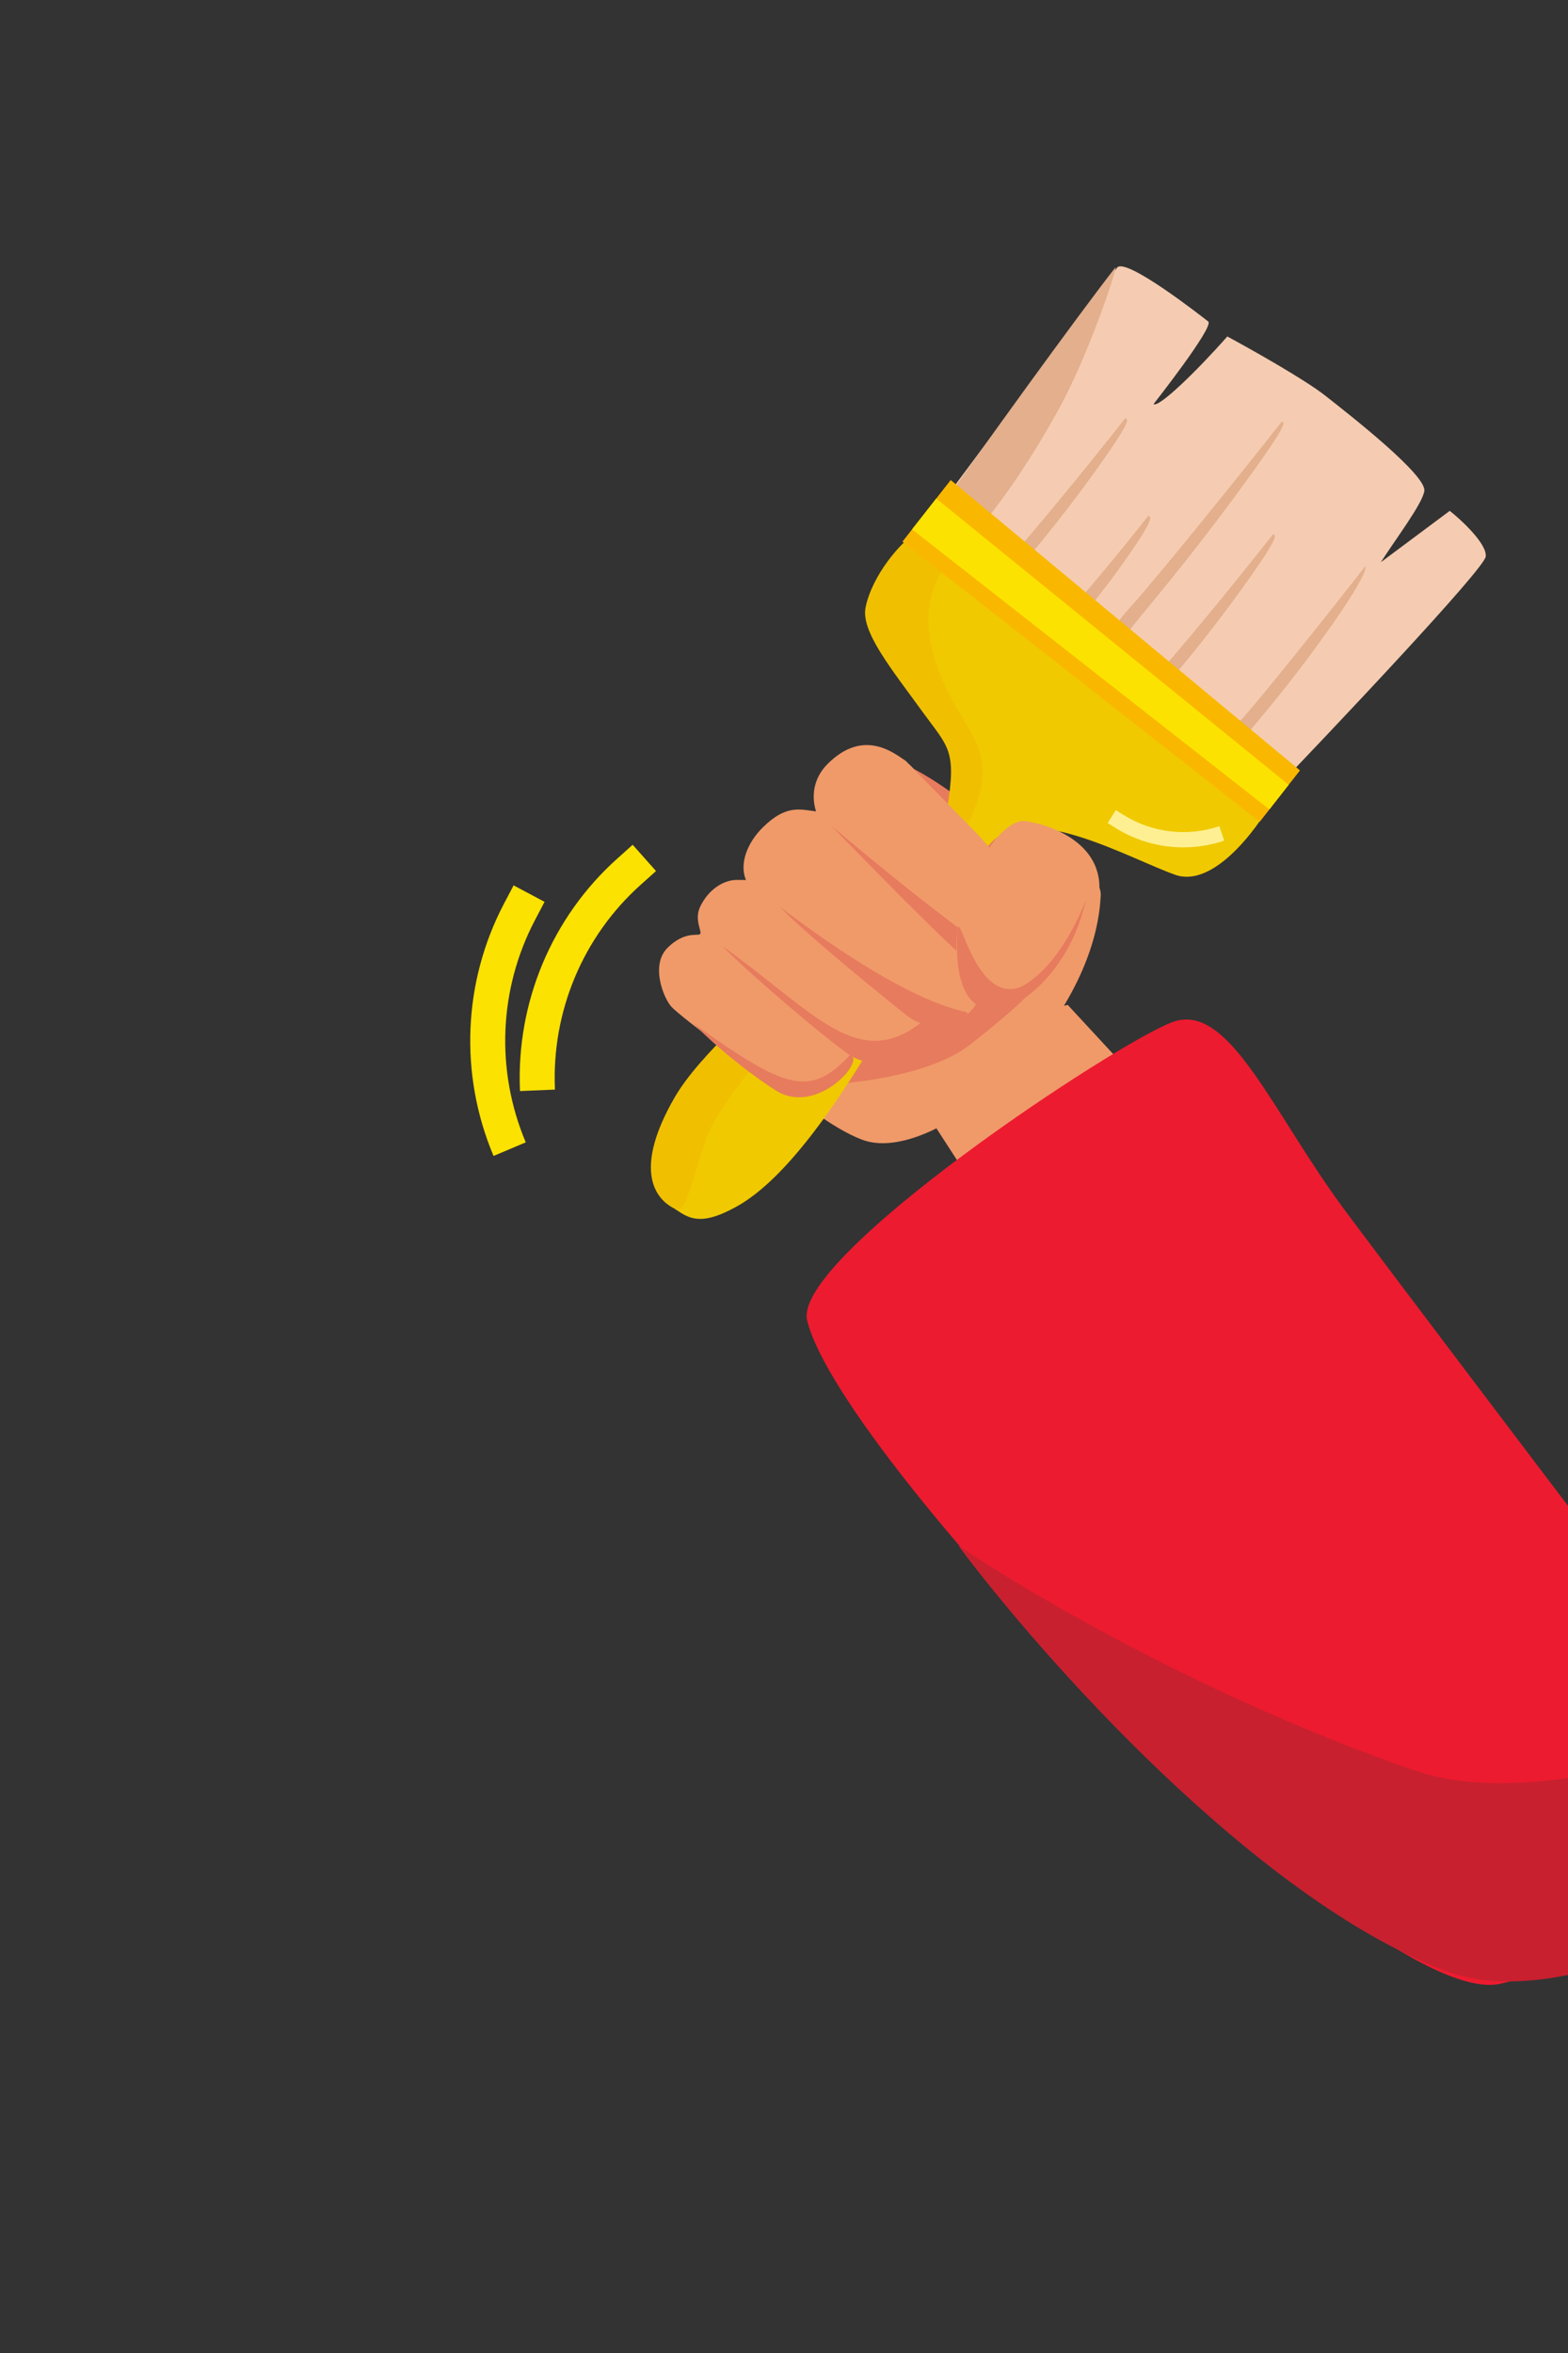 <svg width="400" height="600" viewBox="0 0 400 600" fill="none" xmlns="http://www.w3.org/2000/svg">
<rect x="0" y="0" width="400" height="600" fill="#333333" stroke="none"/>
<g clip-path="url(#clip0_6528_84200)">
<path d="M225.033 266.337L270.829 337.028L314.72 302.003L272.38 256.247L225.033 266.337Z" fill="#F09A69"/>
<path d="M552.806 406.122C599.881 368.793 609.218 337.154 604.339 304.16C595.352 262.976 428.523 364.915 386.986 396.258C320.839 446.171 357.002 515.23 392.486 502.384C459.348 478.179 496.538 450.742 552.806 406.122Z" fill="#ED1B2F"/>
<path d="M343.441 309.107C358.519 329.28 392.213 373.726 407.175 393.427C453.893 448.759 416.116 498.814 382.632 505.875C349.149 512.936 214.454 372.455 205.907 336.695C202.061 320.604 284.564 266.011 299.095 260.629C313.627 255.248 324.592 283.892 343.441 309.107Z" fill="#ED1B2F"/>
<path d="M361.324 451.605C413.953 469.643 545.408 403.875 570.486 370.765C564.73 399.854 428.712 525.378 368.497 502.479C320.324 484.159 265.711 422.57 244.426 394.066C261.463 405.73 308.694 433.568 361.324 451.605Z" fill="#C8202F"/>
<path d="M219.83 290.583C204.996 284.84 184.436 263.055 176.011 252.881C173.879 250.362 225.76 188.569 232.272 195.22C252.994 216.386 281.229 218.734 280.796 228.32C279.275 262.05 238.372 297.762 219.83 290.583Z" fill="#F09A69"/>
<path d="M247.44 266.399C238.053 273.747 219.408 276.187 211.259 276.488C199.649 274.037 218.312 195.083 226.47 194.006C234.627 192.929 272.331 223.607 273.383 234.092C274.436 244.576 259.174 257.214 247.44 266.399Z" fill="#E77B5E"/>
<path d="M223.293 163.137C217.72 154.712 229.095 140.628 235.479 134.639L281.052 170.35L172.686 308.642C167.972 304.948 165.053 302.661 167.843 292.165C175.654 262.775 235.7 218.516 242.749 206.284C249.797 194.052 230.259 173.669 223.293 163.137Z" fill="#F0C900"/>
<path d="M299.77 223.062C309.283 226.459 320.239 212.046 324.527 204.416L278.954 168.704L170.588 306.996C175.302 310.69 178.221 312.977 187.746 307.759C214.415 293.146 243.031 224.258 253.223 214.489C263.414 204.72 287.878 218.817 299.77 223.062Z" fill="#F0C900"/>
<path fill-rule="evenodd" clip-rule="evenodd" d="M286.587 207.78L284.655 206.565L282.566 209.86L284.498 211.075C292.778 216.285 302.983 217.491 312.294 214.361L311.068 210.675C302.867 213.432 293.879 212.369 286.587 207.78Z" fill="#FEF092"/>
<path d="M379.005 141.938C378.559 145.179 340.717 185.233 321.852 204.855L234.301 136.25C250.464 114.51 283.225 70.475 284.968 68.251C287.147 65.471 306.602 80.716 308.224 81.987C309.845 83.257 294.271 103.042 294.271 103.042C295.568 104.059 305.285 94.643 313.088 85.798C319.218 89.106 332.777 96.739 337.965 100.805C344.45 105.886 363.906 121.132 363.349 125.183C362.903 128.423 356.075 137.38 352.258 143.364L369.834 130.265C372.536 132.382 379.45 138.698 379.005 141.938Z" fill="#F5CCB1"/>
<path d="M338.664 160.937C327.664 176.39 320.299 184.373 316.96 188.635C314.701 189.157 311.323 189.032 315.88 184.35C320.437 179.667 339.385 155.77 348.289 144.407C348.747 144.766 347.464 148.574 338.664 160.937Z" fill="#E3AF8C"/>
<path d="M317.963 148.513C306.647 164.37 299.1 172.585 295.671 176.962C293.382 177.523 289.971 177.44 294.636 172.619C299.302 167.798 315.635 147.866 324.781 136.195C325.239 136.554 327.017 135.827 317.963 148.513Z" fill="#E3AF8C"/>
<path d="M288.104 141.314C279.557 153.637 273.594 159.831 270.956 163.198C268.931 163.423 265.81 162.97 269.525 159.36C273.241 155.751 285.907 140.499 292.943 131.521C293.401 131.88 294.941 131.457 288.104 141.314Z" fill="#E3AF8C"/>
<path d="M270.192 104.147C261.035 120.826 253.545 130.066 250.116 134.443C247.827 135.004 238.062 132.608 241.768 127.015C247.878 117.795 275.409 79.841 284.555 68.17C285.013 68.529 277.692 90.486 270.192 104.147Z" fill="#E3AF8C"/>
<path d="M317.526 123.187C302.516 143.758 292.859 154.666 288.374 160.39C285.734 161.4 281.936 161.811 287.868 155.374C293.799 148.936 315.022 122.765 326.982 107.503C327.44 107.862 329.534 106.731 317.526 123.187Z" fill="#E3AF8C"/>
<path d="M280.251 118.96C268.934 134.817 261.388 143.032 257.958 147.409C255.669 147.97 252.258 147.888 256.923 143.066C261.589 138.245 277.922 118.314 287.068 106.642C287.526 107.001 289.304 106.274 280.251 118.96Z" fill="#E3AF8C"/>
<path d="M237.941 166.182C234.044 151.467 241.237 143.091 245.321 140.742C242.248 138.706 235.488 134.984 233.038 136.394C229.975 138.155 222.548 146.503 220.818 154.835C219.533 161.023 227.435 170.594 235.354 181.528C241.908 190.578 244.146 191.145 241.559 206.492C238.972 221.838 184.728 257.926 172.08 279.874C161.823 297.672 166.89 304.869 170.842 307.488C174.793 310.107 174.349 307.916 179.999 290.809C184.519 277.122 217.41 242.934 233.291 227.551C237.518 224.033 246.752 214.103 249.875 202.524C253.78 188.051 242.813 184.575 237.941 166.182Z" fill="#F0C000"/>
<path d="M321.363 209.545L331.625 196.449L242.531 122.407L230.217 138.122L321.363 209.545Z" fill="#FAB700"/>
<path d="M328.747 200.114L238.832 127.12L232.674 134.978L323.821 206.4L328.747 200.114Z" fill="#FCE200"/>
<path d="M267.192 243.548C268.817 239.174 258.157 221.526 248.364 211.693L239.156 202.286L231.096 194.055C228.275 192.212 220.411 185.496 211.112 194.812C207.259 198.672 207.057 203.412 208.171 206.903C204.008 206.374 200.529 205.173 194.65 210.929C190.626 214.868 188.552 220.267 190.297 224.402C190.297 224.402 188.828 224.381 187.97 224.377C184.667 224.364 180.727 226.733 178.588 231.26C176.979 234.666 179.353 237.844 178.514 238.241C177.675 238.638 174.502 237.563 170.333 241.644C165.857 246.026 169.229 254.504 171.336 256.783C173.442 259.061 196.114 276.764 204.83 278.813C212.351 278.339 217.482 272.821 216.809 269.047C217.526 269.116 222.131 272.7 228.687 269.598C235.014 266.601 234.78 261.493 236.367 259.786C245.697 264.63 251.99 253.387 250.407 250.045C260.231 252.354 265.16 249.016 267.192 243.548Z" fill="#F09A69"/>
<path d="M248.088 245.866C252.53 248.703 264.321 247.442 259.967 246.416C255.607 245.393 237.756 232.229 211.962 210.473C219.505 218.224 243.646 243.028 248.088 245.866Z" fill="#E77B5E"/>
<path d="M231.416 259.023C238.77 264.805 248.833 258.633 246.46 258.075C242.1 257.051 229.028 253.977 198.876 231.197C206.42 238.949 227.341 255.819 231.416 259.023Z" fill="#E77B5E"/>
<path d="M216.794 269.047C227.922 276.154 240.139 261.078 235.785 260.052C219.197 274.086 207.67 257.926 184.252 241.222C191.796 248.973 212.351 266.21 216.794 269.047Z" fill="#E77B5E"/>
<path d="M197.833 278.027C208.441 284.804 221.172 270.061 216.818 269.035C206.554 280.073 200.273 277.672 176.868 260.961C184.412 268.712 193.391 275.189 197.833 278.027Z" fill="#E77B5E"/>
<path d="M279.595 231.811C284.422 215.571 267.798 210.352 262.377 209.519C252.642 206.632 236.433 241.826 247.945 253.585C259.457 265.344 277.251 239.698 279.595 231.811Z" fill="#F09A69"/>
<path d="M244.27 237.185C244.681 231.269 248.771 256.184 260.454 251.652C273.802 244.646 279.707 220.17 276.082 232.932C269.442 256.304 241.86 271.876 244.27 237.185Z" fill="#E77B5E"/>
<path fill-rule="evenodd" clip-rule="evenodd" d="M163.448 225.609L167.354 222.112L161.399 215.415L157.493 218.912C140.751 233.901 131.631 255.672 132.653 278.212L141.569 277.838C140.669 257.985 148.702 238.81 163.448 225.609Z" fill="#FCE200"/>
<path fill-rule="evenodd" clip-rule="evenodd" d="M136.474 234.616L138.917 229.967L131.019 225.764L128.576 230.413C118.106 250.337 117.126 273.961 125.905 294.761L134.121 291.291C126.388 272.972 127.252 252.164 136.474 234.616Z" fill="#FCE200"/>
</g>
<defs>
<clipPath id="clip0_6528_84200">
<rect width="400" height="600" fill="white"/>
</clipPath>
</defs>
</svg>
